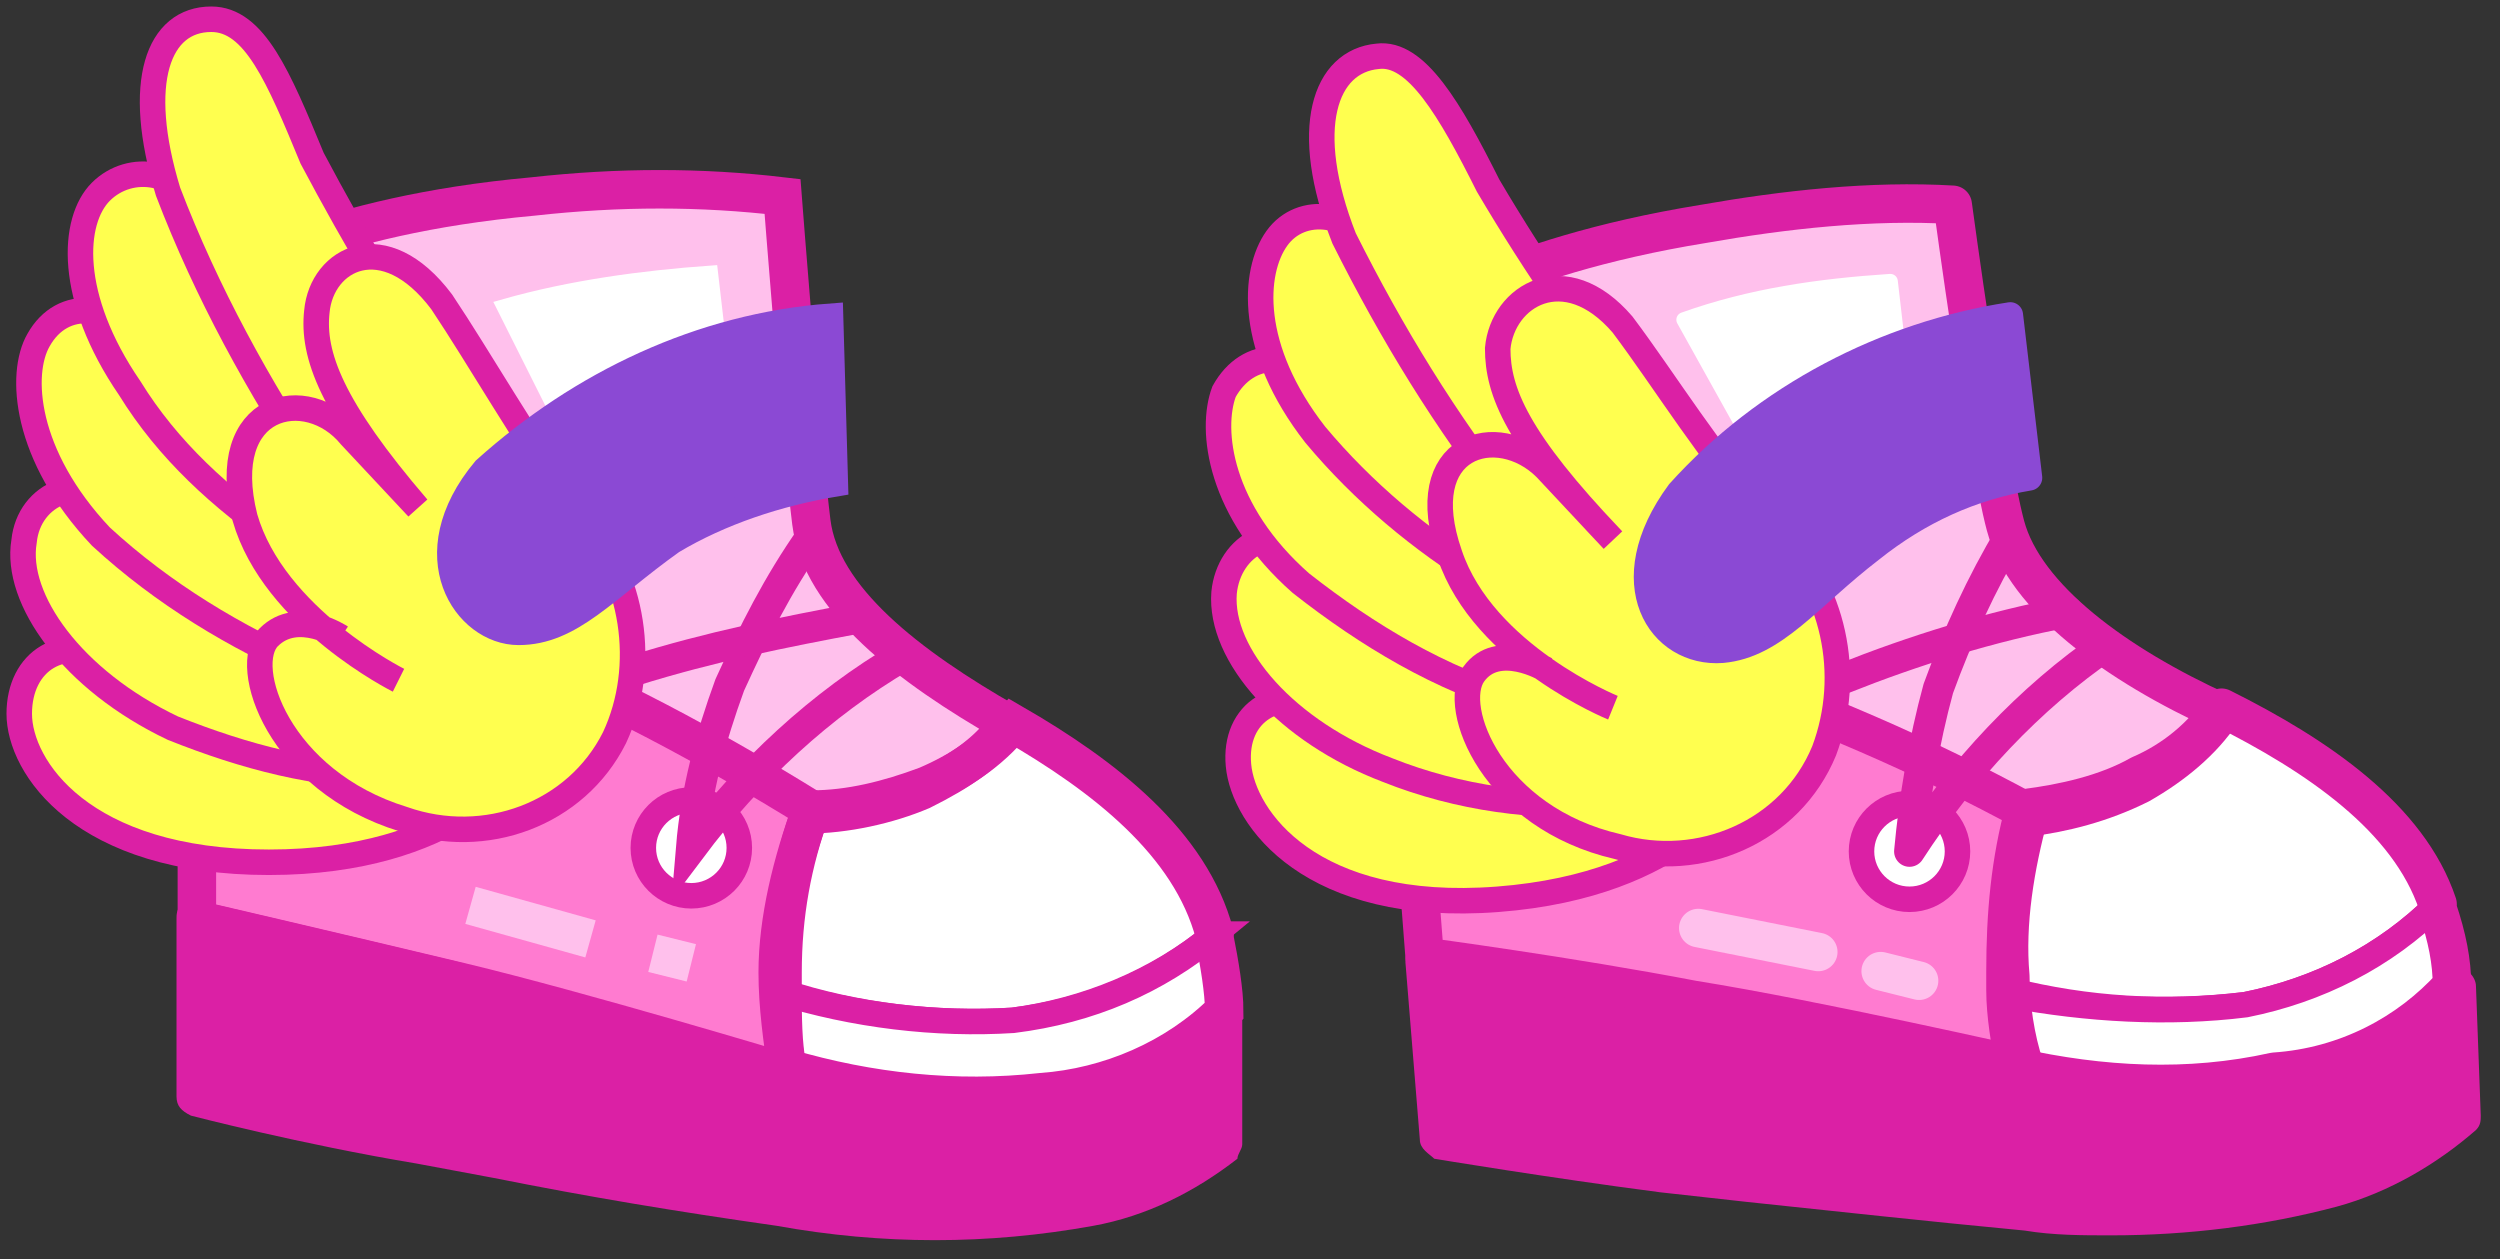 <svg xmlns="http://www.w3.org/2000/svg" xmlns:xlink="http://www.w3.org/1999/xlink" version="1.1" width="83.124" height="41.875" viewBox="0.158 0.156 83.124 41.875">
  <rect x="0.158" y="0.156" width="83.124" height="41.875" fill="#333333" stroke="none"/>
  <!-- Exported by Scratch - http://scratch.mit.edu/ -->
  <g id="ID0.47110194340348244">
    <g id="Page-1">
      <g id="shoes-c-[people,fashion,shoes]">
        <g id="Left-Shoe">
          <path id="Shape" fill="#FFFFFF" stroke="#DB20A5" stroke-width="0.848" d="M 33.838 34.081 C 36.233 33.763 38.627 32.807 40.542 31.215 C 39.744 28.189 36.871 25.959 33.838 24.207 C 33.040 25.163 32.083 25.800 30.965 26.278 C 29.688 26.756 28.412 27.074 27.135 27.074 C 26.496 28.826 26.177 30.578 26.177 32.489 C 26.177 32.648 26.177 32.967 26.177 33.126 C 28.571 33.922 31.285 34.241 33.838 34.081 Z "/>
          <path id="Shape_1_" fill="#FFC0EC" stroke="#DB20A5" stroke-width="1.28" d="M 33.679 24.207 C 30.327 22.296 27.454 20.067 27.135 17.519 C 26.815 14.970 26.177 6.689 26.177 6.689 C 23.463 6.370 20.750 6.370 17.877 6.689 C 10.854 7.326 7.662 9.396 7.662 9.396 C 7.342 12.263 7.023 15.130 7.023 18.156 L 7.183 18.315 C 8.619 18.793 12.450 19.907 16.440 21.659 C 20.112 23.252 23.623 25.004 26.975 27.233 C 28.252 27.233 29.688 26.915 30.806 26.437 C 32.083 25.800 33.040 25.163 33.679 24.207 Z "/>
          <path id="Shape_2_" fill="#FFFFFF" stroke="#DB20A5" stroke-width="0.848" d="M 40.542 31.215 C 38.627 32.807 36.392 33.763 33.838 34.081 C 31.285 34.241 28.571 33.922 26.017 33.126 C 26.017 33.922 26.017 34.878 26.177 35.674 C 28.890 36.470 31.763 36.789 34.637 36.470 C 36.871 36.311 39.106 35.356 40.702 33.763 C 40.702 32.967 40.542 32.170 40.383 31.215 L 40.542 31.215 Z "/>
          <path id="Shape_4_" fill="#FF7BD0" stroke="#DB20A5" stroke-width="1.28" d="M 26.017 32.489 C 26.017 30.737 26.496 28.826 27.135 27.074 C 23.783 25.004 20.271 23.093 16.600 21.659 C 12.610 20.067 8.779 18.793 7.342 18.315 L 6.704 18.156 L 6.704 30.737 C 6.704 30.737 11.492 31.852 15.483 32.807 C 19.473 33.763 26.337 35.833 26.337 35.833 C 26.177 34.719 26.017 33.604 26.017 32.489 Z "/>
          <g id="Group">
            <path id="Shape_5_" fill="#FFFF4F" stroke="#DB20A5" stroke-width="0.848" d="M 17.398 25.641 C 17.398 25.641 15.323 28.826 9.098 28.826 C 2.873 28.826 0.798 25.641 0.798 23.889 C 0.798 22.137 2.235 21.181 3.990 22.137 C 6.704 23.730 9.577 25.163 12.610 26.278 "/>
            <path id="Shape_6_" fill="#FFFF4F" stroke="#DB20A5" stroke-width="0.848" d="M 13.248 25.959 C 10.694 25.959 8.300 25.322 5.906 24.367 C 2.554 22.774 0.638 20.067 0.958 18.156 C 1.117 16.563 2.873 15.767 4.469 17.041 C 6.863 19.111 9.417 20.863 12.290 22.615 "/>
            <path id="Shape_7_" fill="#FFFF4F" stroke="#DB20A5" stroke-width="0.848" d="M 10.535 22.456 C 7.981 21.341 5.587 19.907 3.512 17.996 C 0.958 15.289 0.798 12.581 1.437 11.467 C 2.235 10.033 3.990 10.193 5.108 11.785 C 6.863 14.333 8.779 16.722 10.694 18.952 "/>
            <path id="Shape_8_" fill="#FFFF4F" stroke="#DB20A5" stroke-width="0.848" d="M 9.577 18.156 C 7.502 16.722 5.746 15.130 4.469 13.059 C 2.394 10.033 2.554 7.485 3.512 6.530 C 4.469 5.574 6.225 5.733 7.023 7.485 C 8.300 10.193 9.577 12.900 11.173 15.607 "/>
            <path id="Shape_9_" fill="#FFFF4F" stroke="#DB20A5" stroke-width="0.848" d="M 10.694 15.926 C 8.779 13.059 7.023 9.874 5.746 6.530 C 4.629 2.867 5.427 0.796 7.183 0.796 C 8.619 0.796 9.417 2.707 10.535 5.415 C 11.971 8.122 13.567 10.830 15.323 13.378 "/>
            <path id="Shape_10_" fill="#FFFF4F" stroke="#DB20A5" stroke-width="0.848" d="M 11.492 21.341 C 11.492 21.341 10.056 20.385 9.098 21.341 C 8.140 22.296 9.417 26.119 13.567 27.393 C 16.281 28.348 19.313 27.233 20.590 24.685 C 21.708 22.296 21.229 19.270 19.473 17.359 C 17.558 14.652 16.121 12.104 14.844 10.193 C 12.929 7.644 10.854 8.759 10.694 10.511 C 10.535 11.944 11.173 13.696 14.046 17.041 L 11.812 14.652 C 10.375 12.900 7.342 13.537 8.300 17.359 C 9.258 20.704 13.408 22.774 13.408 22.774 "/>
          </g>
          <path id="Oval" fill="#FFFFFF" stroke="#DB20A5" stroke-width="0.848" d="M 23.144 26.756 C 23.585 26.756 23.984 26.934 24.273 27.222 C 24.562 27.511 24.740 27.909 24.740 28.348 C 24.740 28.788 24.562 29.186 24.273 29.474 C 23.984 29.762 23.585 29.941 23.144 29.941 C 22.704 29.941 22.305 29.762 22.016 29.474 C 21.727 29.186 21.548 28.788 21.548 28.348 C 21.548 27.909 21.727 27.511 22.016 27.222 C 22.305 26.934 22.704 26.756 23.144 26.756 Z "/>
          <path id="Shape_11_" fill="none" stroke="#DB20A5" stroke-width="1.024" d="M 27.135 17.996 C 26.017 19.589 25.219 21.181 24.421 22.933 C 23.783 24.685 23.304 26.437 23.144 28.348 C 25.060 25.800 27.454 23.570 30.167 21.978 "/>
          <path id="Shape_12_" fill="none" stroke="#DB20A5" stroke-width="1.024" d="M 21.229 22.456 C 23.783 21.659 26.177 21.181 28.731 20.704 "/>
          <path id="Shape_13_" fill="none" stroke="#DB20A5" stroke-width="1.28" d="M 40.542 31.374 L 40.542 31.215 C 39.744 28.189 36.871 25.959 33.838 24.207 C 33.040 25.163 32.083 25.800 30.965 26.278 C 29.688 26.756 28.412 27.074 27.135 27.074 C 26.496 28.826 26.177 30.578 26.177 32.489 C 26.177 32.648 26.177 32.967 26.177 33.126 C 26.177 33.922 26.177 34.878 26.337 35.674 C 29.050 36.470 31.923 36.789 34.796 36.470 C 37.031 36.311 39.265 35.356 40.862 33.763 C 40.862 33.126 40.702 32.170 40.542 31.374 Z "/>
          <path id="Shape_14_" fill="#FFFFFF" stroke="#FFFFFF" stroke-width="0.5" d="M 16.919 10.352 C 19.154 9.715 21.548 9.396 23.783 9.237 L 24.262 13.378 L 19.154 14.811 L 16.919 10.352 Z "/>
          <path id="Shape_15_" fill="#8B49D4" stroke="#8B49D4" stroke-width="0.848" d="M 27.773 10.670 L 27.933 16.244 C 26.017 16.563 24.102 17.200 22.506 18.156 C 20.271 19.748 19.154 21.181 17.398 21.181 C 15.642 21.181 13.887 18.633 16.281 15.767 C 19.473 12.900 23.463 10.989 27.773 10.670 Z "/>
          <path id="Shape_16_" fill="none" stroke="#FFC0EC" stroke-width="1.28" d="M 21.867 31.852 L 23.144 32.170 "/>
          <path id="Shape_17_" fill="none" stroke="#FFC0EC" stroke-width="1.28" d="M 15.802 30.259 L 19.792 31.374 "/>
        </g>
        <g id="Righ-Shoe">
          <path id="Shape_18_" fill="#FFFFFF" stroke="#DB20A5" stroke-width="0.848" stroke-linecap="round" stroke-linejoin="round" d="M 74.821 33.561 C 77.215 33.083 79.45 31.969 81.206 30.217 C 80.248 27.35 77.215 25.28 74.023 23.687 C 73.385 24.643 72.427 25.439 71.31 25.917 C 70.192 26.554 68.756 26.872 67.479 27.031 C 67 28.783 66.84 30.694 67 32.446 C 67 32.606 67 32.924 67 33.083 C 69.554 33.72 72.108 33.88 74.821 33.561 Z "/>
          <path id="Shape_19_" fill="#FFC0EC" stroke="#DB20A5" stroke-width="1.28" stroke-linecap="round" stroke-linejoin="round" d="M 74.023 23.846 C 70.512 22.254 67.479 20.024 66.84 17.635 C 66.202 15.246 65.085 6.965 65.085 6.965 C 62.371 6.806 59.498 7.124 56.785 7.602 C 49.921 8.717 46.888 10.946 46.888 10.946 C 46.729 13.813 46.729 16.839 46.888 19.706 L 47.048 19.865 C 48.485 20.183 52.475 21.139 56.465 22.572 C 60.296 23.846 63.967 25.439 67.479 27.35 C 68.756 27.191 70.033 26.872 71.31 26.235 C 72.427 25.598 73.385 24.802 74.023 23.846 Z "/>
          <path id="Shape_20_" fill="#FFFFFF" stroke="#DB20A5" stroke-width="0.848" stroke-linecap="round" stroke-linejoin="round" d="M 81.206 30.217 C 79.45 31.969 77.215 33.083 74.821 33.561 C 72.267 33.88 69.554 33.72 67 33.243 C 67 34.039 67.16 34.994 67.319 35.791 C 70.192 36.428 73.065 36.587 75.938 35.95 C 78.173 35.631 80.248 34.517 81.844 32.924 C 81.844 32.128 81.685 31.331 81.365 30.376 C 81.206 30.376 81.206 30.217 81.206 30.217 Z "/>
          <g id="Group">
            <path id="Shape" fill="#DB20A5" stroke="none" stroke-width="1" d="M 40.823 33.269 C 40.663 33.269 40.504 33.269 40.344 33.428 C 38.748 34.861 36.833 35.817 34.598 35.976 C 31.885 36.294 29.012 35.976 26.298 35.18 C 26.298 35.18 19.435 33.269 15.444 32.154 C 11.454 31.198 6.665 30.083 6.665 30.083 C 6.506 30.083 6.346 30.083 6.187 30.243 C 6.027 30.402 6.027 30.561 6.027 30.72 L 6.027 36.613 C 6.027 36.931 6.187 37.091 6.506 37.25 C 6.506 37.25 10.177 38.206 14.008 38.843 L 16.562 39.32 C 19.754 39.957 22.627 40.435 25.979 40.913 C 27.735 41.231 29.49 41.391 31.246 41.391 C 33.002 41.391 34.758 41.231 36.513 40.913 C 38.269 40.594 39.865 39.798 41.302 38.683 C 41.302 38.524 41.462 38.365 41.462 38.206 L 41.462 33.906 C 41.462 33.587 41.142 33.269 40.823 33.269 Z "/>
            <path id="Shape" fill="#DB20A5" stroke="none" stroke-width="1" d="M 82.483 32.95 C 82.483 32.631 82.163 32.313 81.844 32.313 C 81.685 32.313 81.525 32.313 81.365 32.472 C 79.929 34.065 78.013 35.02 75.779 35.339 C 73.065 35.817 70.192 35.817 67.479 35.18 C 67.479 35.18 60.456 33.746 56.465 32.95 C 52.475 32.313 47.527 31.517 47.527 31.517 C 47.367 31.517 47.208 31.517 47.048 31.676 C 46.888 31.835 46.888 31.994 46.888 32.154 L 47.367 38.046 C 47.367 38.365 47.687 38.524 47.846 38.683 C 47.846 38.683 51.677 39.32 55.348 39.798 L 58.221 40.117 C 61.254 40.435 64.127 40.754 67.479 41.072 C 68.437 41.231 69.394 41.231 70.352 41.231 C 72.906 41.231 75.46 40.913 77.854 40.276 C 79.61 39.798 81.206 38.843 82.483 37.728 C 82.642 37.569 82.642 37.409 82.642 37.25 L 82.483 32.95 Z "/>
          </g>
          <path id="Shape_22_" fill="#FF7BD0" stroke="#DB20A5" stroke-width="1.28" stroke-linecap="round" stroke-linejoin="round" d="M 67 32.606 C 66.84 30.854 67.16 28.943 67.638 27.191 C 64.127 25.28 60.456 23.687 56.625 22.413 C 52.635 20.98 48.644 20.024 47.208 19.706 L 46.569 19.546 L 47.527 31.969 C 47.527 31.969 52.315 32.606 56.465 33.402 C 60.456 34.039 67.479 35.631 67.479 35.631 C 67.16 34.676 67 33.561 67 32.606 Z "/>
          <g id="Wing">
            <path id="Shape_23_" fill="#FFFF4F" stroke="#DB20A5" stroke-width="0.848" d="M 57.937 26.235 C 57.937 26.235 56.181 29.58 49.956 30.057 C 43.731 30.535 41.496 27.35 41.337 25.598 C 41.177 23.846 42.613 22.891 44.529 23.687 C 47.402 25.12 50.275 26.235 53.467 27.191 "/>
            <path id="Shape_24_" fill="#FFFF4F" stroke="#DB20A5" stroke-width="0.848" d="M 53.627 26.872 C 51.233 27.031 48.679 26.713 46.285 25.757 C 42.933 24.483 40.698 21.935 40.858 19.865 C 41.017 18.272 42.613 17.317 44.21 18.591 C 46.763 20.502 49.477 22.254 52.35 23.687 "/>
            <path id="Shape_25_" fill="#FFFF4F" stroke="#DB20A5" stroke-width="0.848" d="M 50.754 23.528 C 48.04 22.731 45.646 21.298 43.412 19.546 C 40.698 17.157 40.379 14.45 40.858 13.176 C 41.656 11.743 43.252 11.743 44.529 13.176 C 46.444 15.565 48.519 17.794 50.594 20.024 "/>
            <path id="Shape_26_" fill="#FFFF4F" stroke="#DB20A5" stroke-width="0.848" d="M 49.477 19.387 C 47.402 18.113 45.487 16.52 43.89 14.609 C 41.656 11.743 41.815 9.194 42.613 8.08 C 43.412 6.965 45.167 7.124 46.125 8.717 C 47.562 11.424 49.158 13.972 50.913 16.52 "/>
            <path id="Shape_27_" fill="#FFFF4F" stroke="#DB20A5" stroke-width="0.848" d="M 50.435 16.998 C 48.2 14.131 46.444 11.265 44.848 8.08 C 43.412 4.417 44.21 2.187 45.965 2.028 C 47.242 1.869 48.36 3.78 49.637 6.328 C 51.233 9.035 52.988 11.583 54.904 13.972 "/>
            <path id="Shape_28_" fill="#FFFF4F" stroke="#DB20A5" stroke-width="0.848" d="M 51.552 22.413 C 51.552 22.413 49.956 21.457 49.158 22.572 C 48.36 23.687 49.796 27.35 53.946 28.306 C 56.66 29.102 59.692 27.828 60.81 25.12 C 61.767 22.572 61.129 19.706 59.213 17.794 C 56.979 15.246 55.542 12.857 54.106 10.946 C 52.19 8.717 50.115 9.991 49.956 11.743 C 49.956 13.176 50.594 14.769 53.787 18.113 L 51.552 15.724 C 49.956 14.131 47.083 14.928 48.36 18.591 C 49.477 21.935 53.787 23.687 53.787 23.687 "/>
          </g>
          <path id="Oval_1_" fill="#FFFFFF" stroke="#DB20A5" stroke-width="0.848" stroke-linecap="round" stroke-linejoin="round" d="M 63.648 26.872 C 64.088 26.872 64.487 27.051 64.776 27.339 C 65.065 27.627 65.244 28.025 65.244 28.465 C 65.244 28.904 65.065 29.302 64.776 29.591 C 64.487 29.879 64.088 30.057 63.648 30.057 C 63.208 30.057 62.809 29.879 62.52 29.591 C 62.231 29.302 62.052 28.904 62.052 28.465 C 62.052 28.025 62.231 27.627 62.52 27.339 C 62.809 27.051 63.208 26.872 63.648 26.872 Z "/>
          <path id="Shape_29_" fill="none" stroke="#DB20A5" stroke-width="1.024" stroke-linecap="round" stroke-linejoin="round" d="M 67 17.954 C 66.042 19.546 65.244 21.298 64.606 23.05 C 64.127 24.802 63.808 26.713 63.648 28.465 C 65.404 25.757 67.638 23.369 70.192 21.617 "/>
          <path id="Shape_30_" fill="none" stroke="#DB20A5" stroke-width="1.024" stroke-linecap="round" stroke-linejoin="round" d="M 61.413 22.731 C 63.808 21.776 66.362 20.98 68.915 20.502 "/>
          <path id="Shape_31_" fill="none" stroke="#DB20A5" stroke-width="1.28" stroke-linecap="round" stroke-linejoin="round" d="M 81.685 32.924 C 81.685 32.128 81.525 31.331 81.206 30.376 C 81.206 30.376 81.206 30.217 81.206 30.217 C 80.248 27.35 77.215 25.28 74.023 23.687 C 73.385 24.643 72.427 25.439 71.31 25.917 C 70.192 26.554 68.756 26.872 67.479 27.031 C 67 28.783 66.84 30.535 66.84 32.446 C 66.84 32.606 66.84 32.924 66.84 33.083 C 66.84 33.88 67 34.835 67.16 35.631 C 70.033 36.269 72.906 36.428 75.779 35.791 C 78.173 35.631 80.248 34.517 81.685 32.924 Z "/>
          <path id="Shape_32_" fill="#FFFFFF" stroke="#FFFFFF" stroke-width="0.5" stroke-linecap="round" stroke-linejoin="round" d="M 56.146 10.787 C 58.381 9.991 60.615 9.672 63.01 9.513 L 63.488 13.654 L 58.54 15.087 L 56.146 10.787 Z "/>
          <path id="Shape_33_" fill="#8B49D4" stroke="#8B49D4" stroke-width="0.848" stroke-linecap="round" stroke-linejoin="round" d="M 67 10.628 L 67.638 16.043 C 65.723 16.361 63.967 17.157 62.371 18.431 C 60.296 20.024 59.179 21.617 57.423 21.776 C 55.348 21.935 53.752 19.546 55.987 16.52 C 58.86 13.335 62.85 11.265 67 10.628 Z "/>
          <path id="Shape_34_" fill="none" stroke="#FFC0EC" stroke-width="1.28" stroke-linecap="round" stroke-linejoin="round" d="M 62.69 32.446 L 63.967 32.765 "/>
          <path id="Shape_35_" fill="none" stroke="#FFC0EC" stroke-width="1.28" stroke-linecap="round" stroke-linejoin="round" d="M 56.625 31.013 L 60.615 31.809 "/>
        </g>
      </g>
    </g>
  </g>
</svg>
